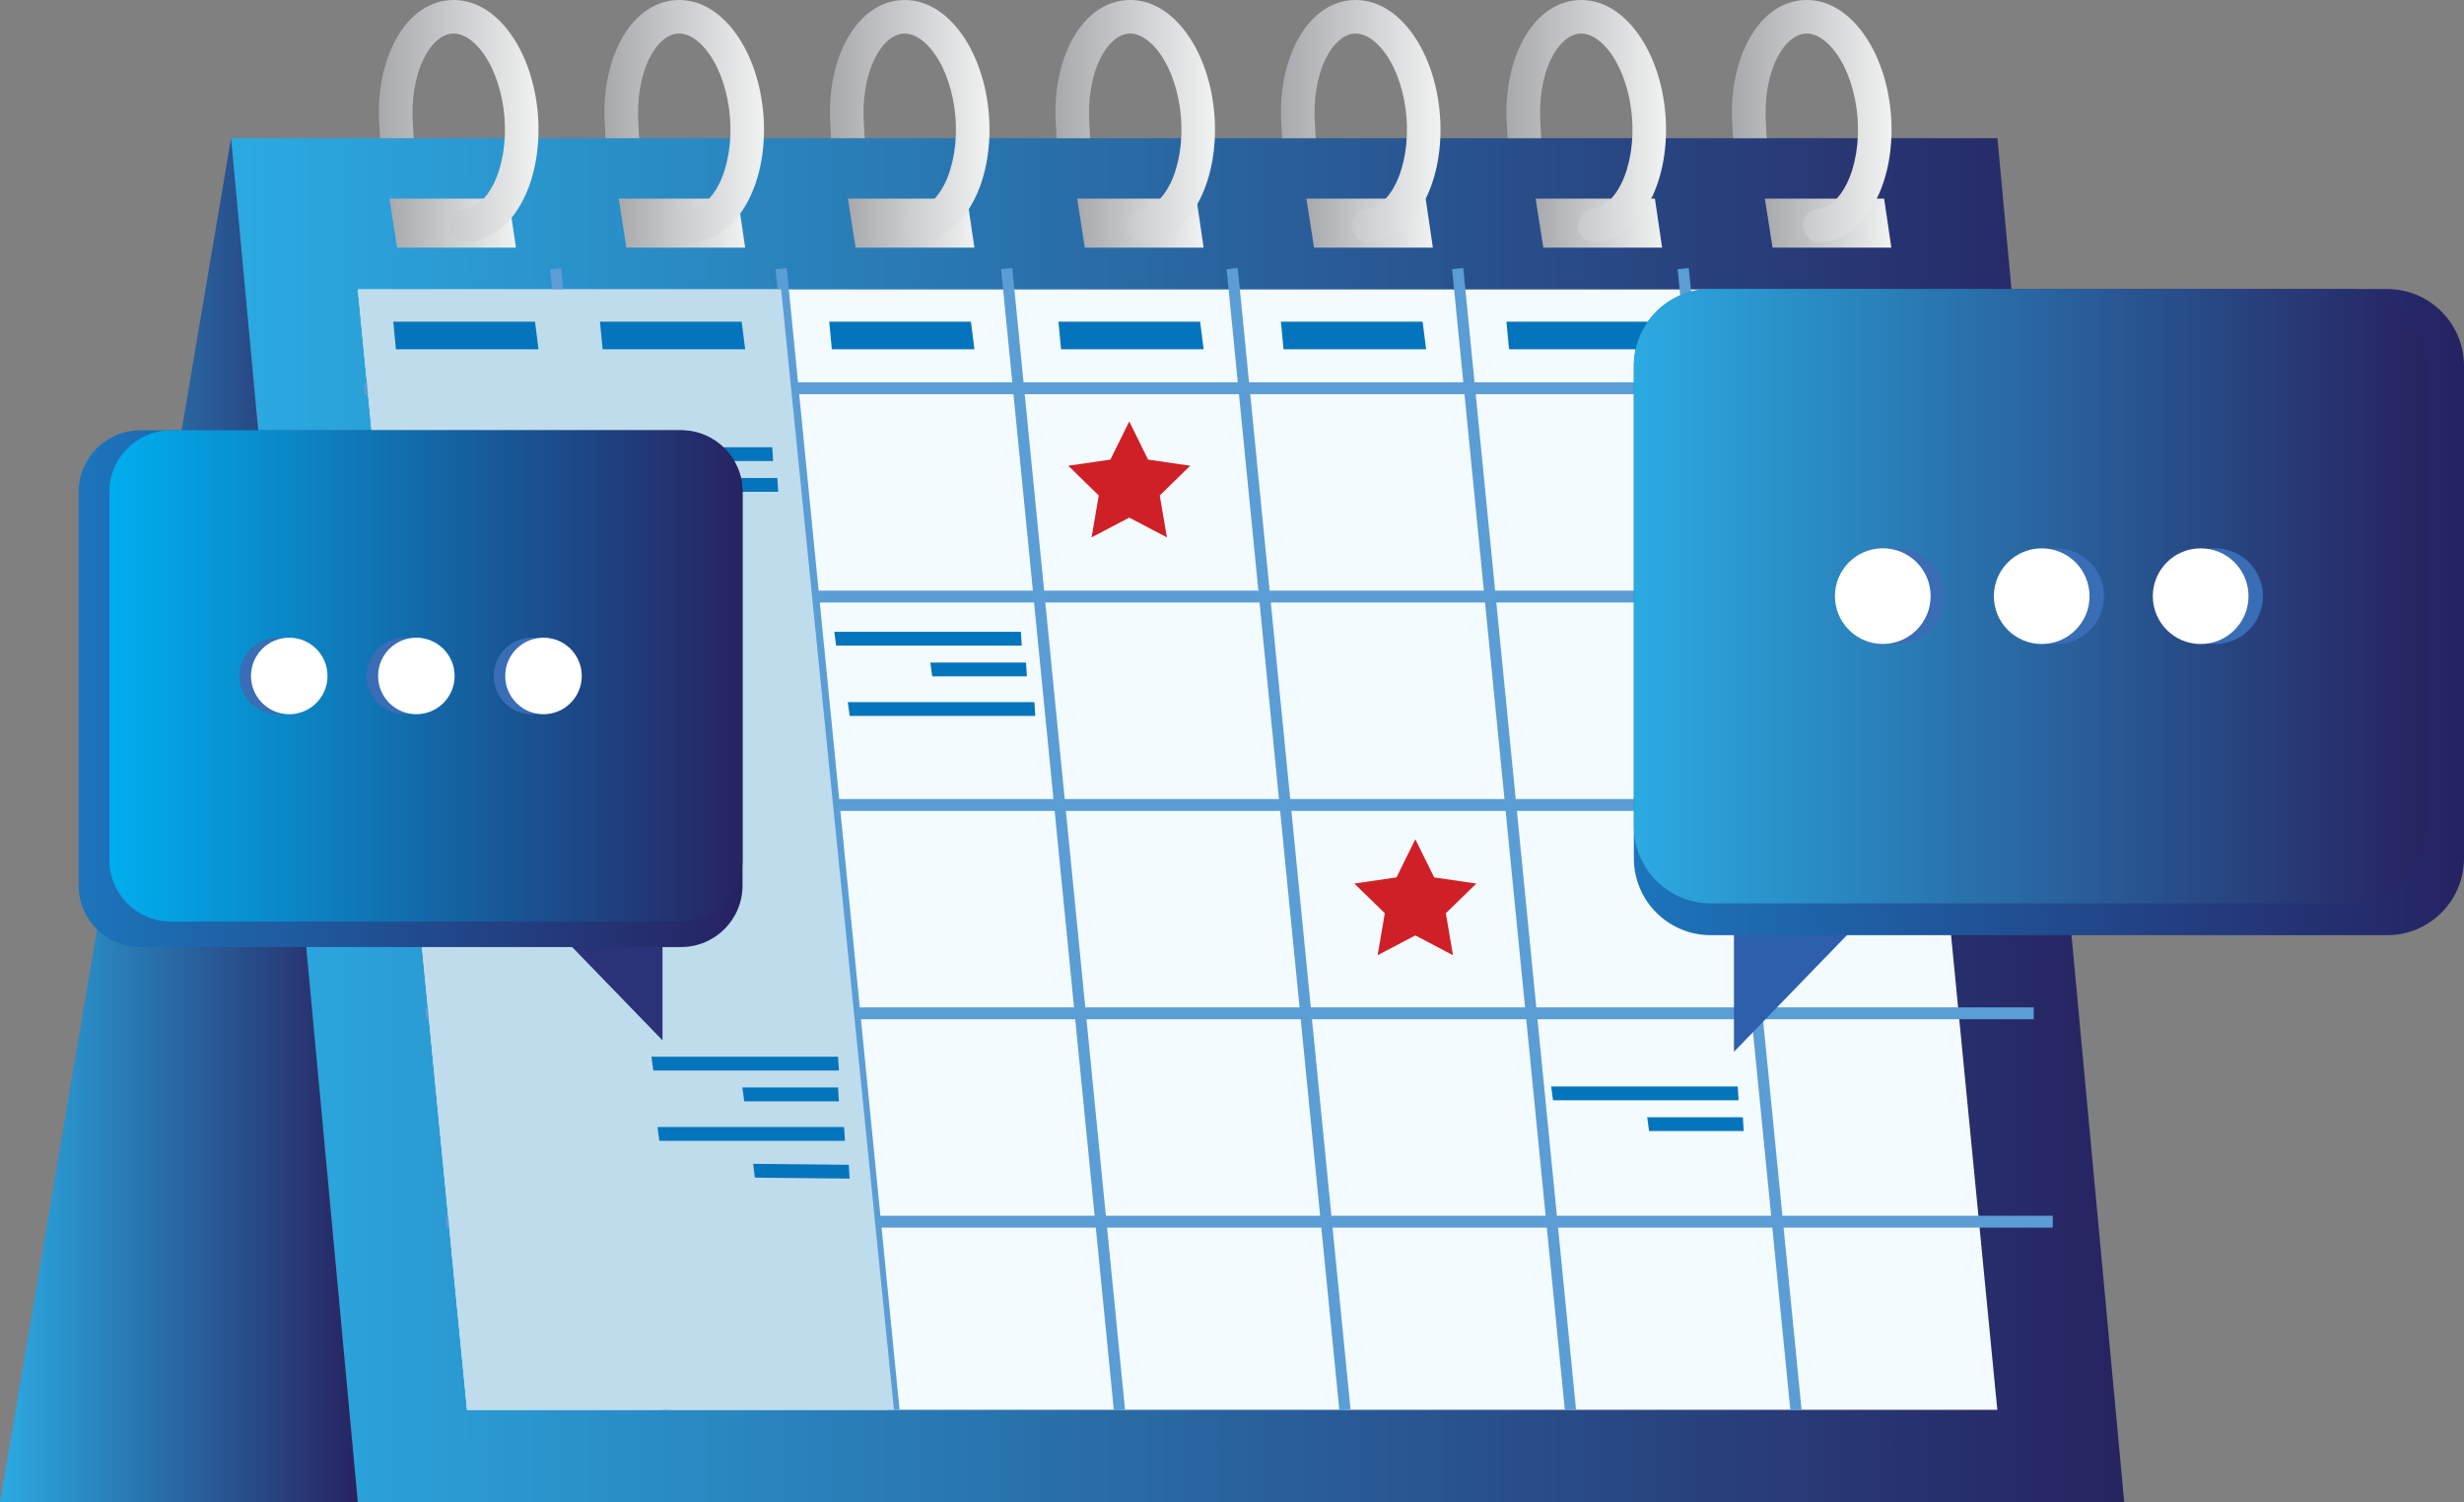 <?xml version="1.0" encoding="UTF-8"?> <svg xmlns="http://www.w3.org/2000/svg" xmlns:xlink="http://www.w3.org/1999/xlink" viewBox="0 0 1603.3 977.6"><rect x="0" y="0" width="1603.3" height="977.6" fill="#808080" stroke="none"/><defs><style> .cls-1 { fill: #cf2027; } .cls-1, .cls-2, .cls-3, .cls-4, .cls-5, .cls-6, .cls-7, .cls-8, .cls-9, .cls-10, .cls-11, .cls-12, .cls-13, .cls-14, .cls-15, .cls-16, .cls-17, .cls-18, .cls-19, .cls-20, .cls-21, .cls-22, .cls-23, .cls-24, .cls-25, .cls-26, .cls-27, .cls-28 { stroke-width: 0px; } .cls-2 { fill: url(#linear-gradient-12); } .cls-3 { fill: url(#linear-gradient-17); } .cls-4 { fill: url(#linear-gradient-19); } .cls-5 { fill: url(#linear-gradient); } .cls-6 { fill: #2b3277; } .cls-7 { fill: url(#linear-gradient-6); } .cls-8 { fill: #bedceb; mix-blend-mode: multiply; } .cls-29 { isolation: isolate; } .cls-9 { fill: url(#linear-gradient-15); } .cls-10 { fill: url(#linear-gradient-11); } .cls-11 { fill: url(#linear-gradient-5); } .cls-30 { stroke-width: 7.28px; } .cls-30, .cls-31 { fill: none; stroke: #5b9dd5; stroke-miterlimit: 10; } .cls-12 { fill: #396db5; } .cls-13 { fill: url(#linear-gradient-13); } .cls-14 { fill: url(#linear-gradient-16); } .cls-15 { fill: #fff; } .cls-16 { fill: url(#linear-gradient-20); } .cls-17 { fill: url(#linear-gradient-14); } .cls-18 { fill: url(#linear-gradient-2); } .cls-31 { stroke-width: 7.72px; } .cls-19 { fill: url(#linear-gradient-7); } .cls-20 { fill: url(#linear-gradient-3); } .cls-21 { fill: #0475bc; } .cls-22 { fill: url(#linear-gradient-9); } .cls-23 { fill: url(#linear-gradient-8); } .cls-24 { fill: url(#linear-gradient-18); } .cls-25 { fill: #f4fbfe; } .cls-26 { fill: #2e5fac; } .cls-27 { fill: url(#linear-gradient-10); } .cls-28 { fill: url(#linear-gradient-4); } </style><linearGradient id="linear-gradient" x1="150.28" y1="533.75" x2="1382.21" y2="533.75" gradientUnits="userSpaceOnUse"><stop offset="0" stop-color="#2baae2"></stop><stop offset="1" stop-color="#272361"></stop></linearGradient><linearGradient id="linear-gradient-2" x1="0" x2="232.84" xlink:href="#linear-gradient"></linearGradient><linearGradient id="linear-gradient-3" x1="1148.37" y1="145.2" x2="1230.68" y2="145.2" gradientUnits="userSpaceOnUse"><stop offset="0" stop-color="#a7a9ac"></stop><stop offset="1" stop-color="#f1f2f2"></stop></linearGradient><linearGradient id="linear-gradient-4" x1="999.21" x2="1081.52" xlink:href="#linear-gradient-3"></linearGradient><linearGradient id="linear-gradient-5" x1="850.05" x2="932.37" xlink:href="#linear-gradient-3"></linearGradient><linearGradient id="linear-gradient-6" x1="700.9" x2="783.2" xlink:href="#linear-gradient-3"></linearGradient><linearGradient id="linear-gradient-7" x1="551.73" x2="634.04" xlink:href="#linear-gradient-3"></linearGradient><linearGradient id="linear-gradient-8" x1="402.57" x2="484.88" xlink:href="#linear-gradient-3"></linearGradient><linearGradient id="linear-gradient-9" x1="253.41" x2="335.72" xlink:href="#linear-gradient-3"></linearGradient><linearGradient id="linear-gradient-10" x1="1126.96" y1="78.79" x2="1230.81" y2="78.79" xlink:href="#linear-gradient-3"></linearGradient><linearGradient id="linear-gradient-11" x1="980.22" y1="78.79" x2="1084.07" y2="78.79" xlink:href="#linear-gradient-3"></linearGradient><linearGradient id="linear-gradient-12" x1="833.49" y1="78.79" x2="937.33" y2="78.79" xlink:href="#linear-gradient-3"></linearGradient><linearGradient id="linear-gradient-13" x1="686.75" y1="78.79" x2="790.6" y2="78.79" xlink:href="#linear-gradient-3"></linearGradient><linearGradient id="linear-gradient-14" x1="540.01" y1="78.79" x2="643.86" y2="78.79" xlink:href="#linear-gradient-3"></linearGradient><linearGradient id="linear-gradient-15" x1="393.28" y1="78.79" x2="497.13" y2="78.79" xlink:href="#linear-gradient-3"></linearGradient><linearGradient id="linear-gradient-16" x1="246.55" y1="78.79" x2="350.39" y2="78.79" xlink:href="#linear-gradient-3"></linearGradient><linearGradient id="linear-gradient-17" x1="51.19" y1="448.13" x2="483.16" y2="448.13" gradientUnits="userSpaceOnUse"><stop offset="0" stop-color="#1c75bc"></stop><stop offset="1" stop-color="#262262"></stop></linearGradient><linearGradient id="linear-gradient-18" x1="71.2" y1="439.85" x2="483.16" y2="439.85" gradientUnits="userSpaceOnUse"><stop offset="0" stop-color="#00aeef"></stop><stop offset="1" stop-color="#272361"></stop></linearGradient><linearGradient id="linear-gradient-19" x1="1063.13" y1="398.31" x2="1603.3" y2="398.31" xlink:href="#linear-gradient-17"></linearGradient><linearGradient id="linear-gradient-20" x1="1063.13" y1="387.94" x2="1578.28" y2="387.94" xlink:href="#linear-gradient"></linearGradient></defs><g class="cls-29"><g id="Layer_2" data-name="Layer 2"><g id="Capa_1" data-name="Capa 1"><polygon class="cls-5" points="232.78 977.6 1382.21 977.6 1299.71 89.91 150.28 89.91 232.78 977.6"></polygon><polygon class="cls-18" points="150.35 89.91 0 977.6 232.84 977.6 150.35 89.91"></polygon><polygon class="cls-25" points="303.89 917.39 1299.64 917.39 1228.59 188.32 232.84 188.32 303.89 917.39"></polygon><g><g><polygon class="cls-20" points="1153.37 161.15 1230.68 161.15 1225.99 129.24 1148.37 129.24 1153.37 161.15"></polygon><polygon class="cls-28" points="1004.21 161.15 1081.52 161.15 1076.83 129.24 999.21 129.24 1004.21 161.15"></polygon><polygon class="cls-11" points="855.05 161.15 932.37 161.15 927.66 129.24 850.05 129.24 855.05 161.15"></polygon><polygon class="cls-7" points="705.88 161.15 783.2 161.15 778.5 129.24 700.9 129.24 705.88 161.15"></polygon><polygon class="cls-19" points="556.73 161.15 634.04 161.15 629.33 129.24 551.73 129.24 556.73 161.15"></polygon><polygon class="cls-23" points="407.57 161.15 484.88 161.15 480.17 129.24 402.57 129.24 407.57 161.15"></polygon><polygon class="cls-22" points="258.4 161.15 335.72 161.15 331.02 129.24 253.41 129.24 258.4 161.15"></polygon></g><path class="cls-27" d="m1149.12,81.39l.43,8.52h-21.85l-.37-7.1c-1.54-20.06,1.78-39.46,9.34-54.62,8.48-16.96,21.32-26.95,36.15-28.08,14.89-1.11,29.06,6.75,40.04,22.23,9.78,13.81,16.04,32.47,17.58,52.53,1.54,20.06-1.77,39.45-9.34,54.6-8.49,16.96-21.33,26.94-36.16,28.08-.28.03-.56.04-.85.04-5.65,0-10.43-4.35-10.87-10.08-.46-6.01,4.03-11.25,10.05-11.72,6.78-.52,13.46-6.38,18.31-16.07,5.74-11.5,8.33-27.24,7.1-43.17-1.22-15.96-6.2-31.09-13.63-41.58-6.26-8.86-13.76-13.65-20.54-13.09-6.78.52-13.46,6.37-18.3,16.07-5.74,11.49-8.32,27.21-7.08,43.44Z"></path><path class="cls-10" d="m1002.38,81.39l.44,8.52h-21.86l-.37-7.1c-1.54-20.06,1.78-39.46,9.34-54.62,8.48-16.96,21.32-26.95,36.16-28.08,14.88-1.11,29.06,6.75,40.03,22.23,9.78,13.81,16.04,32.47,17.58,52.53,1.54,20.06-1.78,39.45-9.34,54.6-8.48,16.96-21.32,26.94-36.16,28.08-.29.03-.57.04-.85.04-5.65,0-10.43-4.35-10.86-10.08-.47-6.01,4.03-11.25,10.05-11.72,6.78-.52,13.46-6.38,18.3-16.07,5.74-11.5,8.32-27.24,7.1-43.17-1.23-15.96-6.19-31.09-13.61-41.58-6.28-8.86-13.77-13.65-20.55-13.09-6.79.52-13.47,6.37-18.3,16.07-5.75,11.49-8.34,27.21-7.09,43.44Z"></path><path class="cls-2" d="m855.63,81.39l.46,8.52h-21.87l-.36-7.1c-1.55-20.06,1.77-39.46,9.33-54.62,8.48-16.96,21.32-26.95,36.15-28.08,14.89-1.11,29.07,6.75,40.03,22.23,9.8,13.81,16.04,32.47,17.58,52.53,1.55,20.06-1.77,39.45-9.33,54.6-8.48,16.96-21.32,26.94-36.16,28.08-.28.03-.56.04-.85.04-5.65,0-10.43-4.35-10.86-10.08-.47-6.01,4.03-11.25,10.04-11.72,6.8-.52,13.47-6.38,18.3-16.07,5.75-11.5,8.34-27.24,7.12-43.17-1.23-15.96-6.2-31.09-13.63-41.58-6.27-8.86-13.76-13.65-20.54-13.09-6.79.52-13.47,6.37-18.31,16.07-5.74,11.49-8.33,27.21-7.09,43.44Z"></path><path class="cls-13" d="m708.9,81.39l.45,8.52h-21.87l-.37-7.1c-1.53-20.06,1.77-39.46,9.33-54.62,8.49-16.96,21.33-26.95,36.17-28.08,14.88-1.11,29.05,6.75,40.02,22.23,9.8,13.81,16.05,32.47,17.59,52.53,1.54,20.06-1.78,39.45-9.34,54.6-8.48,16.96-21.32,26.94-36.16,28.08-.28.03-.57.04-.85.04-5.64,0-10.43-4.35-10.86-10.08-.47-6.01,4.03-11.25,10.04-11.72,6.8-.52,13.47-6.38,18.31-16.07,5.74-11.5,8.33-27.24,7.11-43.17-1.23-15.96-6.2-31.09-13.63-41.58-6.27-8.86-13.76-13.65-20.54-13.09-6.79.52-13.47,6.37-18.3,16.07-5.75,11.49-8.34,27.21-7.09,43.44Z"></path><path class="cls-17" d="m562.17,81.39l.44,8.52h-21.86l-.37-7.1c-1.54-20.06,1.78-39.46,9.34-54.62,8.49-16.96,21.32-26.95,36.17-28.08,14.88-1.11,29.05,6.75,40.02,22.23,9.79,13.81,16.03,32.47,17.58,52.53,1.54,20.06-1.78,39.45-9.34,54.6-8.48,16.96-21.32,26.94-36.15,28.08-.29.03-.57.04-.85.04-5.64,0-10.44-4.35-10.86-10.08-.47-6.01,4.01-11.25,10.05-11.72,6.78-.52,13.45-6.38,18.29-16.07,5.74-11.5,8.33-27.24,7.1-43.17-1.23-15.96-6.2-31.09-13.61-41.58-6.28-8.86-13.76-13.65-20.55-13.09-6.79.52-13.47,6.37-18.31,16.07-5.74,11.49-8.33,27.21-7.08,43.44Z"></path><path class="cls-9" d="m415.43,81.39l.44,8.52h-21.86l-.36-7.1c-1.54-20.06,1.77-39.46,9.33-54.62C411.47,11.22,424.31,1.23,439.15.1c14.89-1.11,29.06,6.75,40.04,22.23,9.78,13.81,16.03,32.47,17.57,52.53,1.55,20.06-1.77,39.45-9.33,54.6-8.49,16.96-21.32,26.94-36.16,28.08-.28.03-.56.04-.85.04-5.65,0-10.44-4.35-10.87-10.08-.46-6.01,4.03-11.25,10.06-11.72,6.78-.52,13.45-6.38,18.3-16.07,5.73-11.5,8.33-27.24,7.09-43.17-1.22-15.96-6.19-31.09-13.61-41.58-6.28-8.86-13.77-13.65-20.55-13.09-6.79.52-13.47,6.37-18.31,16.07-5.73,11.49-8.32,27.21-7.08,43.44Z"></path><path class="cls-14" d="m268.7,81.39l.44,8.52h-21.86l-.37-7.1c-1.54-20.06,1.77-39.46,9.34-54.62C264.74,11.22,277.58,1.23,292.42.1c14.88-1.11,29.06,6.75,40.03,22.23,9.78,13.81,16.04,32.47,17.58,52.53,1.53,20.06-1.77,39.45-9.34,54.6-8.48,16.96-21.32,26.94-36.15,28.08-.28.03-.57.04-.86.04-5.65,0-10.44-4.35-10.86-10.08-.46-6.01,4.03-11.25,10.05-11.72,6.78-.52,13.46-6.38,18.3-16.07,5.73-11.5,8.33-27.24,7.1-43.17-1.23-15.96-6.2-31.09-13.62-41.58-6.27-8.86-13.77-13.65-20.55-13.09-6.78.52-13.46,6.37-18.3,16.07-5.74,11.49-8.33,27.21-7.08,43.44Z"></path></g><g><line class="cls-31" x1="1310.03" y1="252.63" x2="237.13" y2="252.63"></line><line class="cls-31" x1="1323.33" y1="388.2" x2="250.44" y2="388.2"></line><line class="cls-31" x1="1310.03" y1="523.8" x2="263.75" y2="523.8"></line><line class="cls-31" x1="1323.33" y1="659.37" x2="277.06" y2="659.37"></line><line class="cls-31" x1="1335.72" y1="794.97" x2="290.36" y2="794.97"></line></g><g><line class="cls-30" x1="1168.61" y1="917.39" x2="1095.24" y2="174.78"></line><line class="cls-30" x1="1021.87" y1="917.39" x2="948.5" y2="174.78"></line><line class="cls-30" x1="875.14" y1="917.39" x2="801.77" y2="174.78"></line><line class="cls-30" x1="728.4" y1="917.39" x2="655.04" y2="174.78"></line><line class="cls-30" x1="581.68" y1="917.39" x2="508.29" y2="174.78"></line><line class="cls-30" x1="434.93" y1="917.39" x2="361.56" y2="174.78"></line><polygon class="cls-8" points="581.68 917.39 508.29 188.32 232.84 188.32 303.89 917.39 581.68 917.39"></polygon></g><polygon class="cls-21" points="1213.41 209.31 1215.68 227.28 1122.91 227.28 1121.2 209.31 1213.41 209.31"></polygon><polygon class="cls-21" points="1072.42 209.31 1074.7 227.28 981.93 227.28 980.22 209.31 1072.42 209.31"></polygon><polygon class="cls-21" points="925.69 209.31 927.96 227.28 835.19 227.28 833.48 209.31 925.69 209.31"></polygon><polygon class="cls-21" points="780.93 209.31 783.2 227.28 690.43 227.28 688.72 209.31 780.93 209.31"></polygon><polygon class="cls-21" points="631.77 209.31 634.04 227.28 541.27 227.28 539.57 209.31 631.77 209.31"></polygon><g><polygon class="cls-21" points="664.28 411.11 664.85 420.1 544.08 420.1 542.85 411.11 664.28 411.11"></polygon><polygon class="cls-21" points="673.07 456.86 673.64 465.85 552.87 465.85 551.65 456.86 673.07 456.86"></polygon><polygon class="cls-21" points="667.62 431.14 668.17 440.11 606.58 440.11 605.37 431.14 667.62 431.14"></polygon></g><g><polygon class="cls-21" points="545.3 687.64 545.88 696.62 425.1 696.62 423.89 687.64 545.3 687.64"></polygon><polygon class="cls-21" points="549.24 733.38 549.81 742.37 429.03 742.37 427.83 733.38 549.24 733.38"></polygon><polygon class="cls-21" points="545.3 707.64 545.88 716.65 484.27 716.65 483.06 707.64 545.3 707.64"></polygon><polygon class="cls-21" points="552.32 757.94 552.8 766.93 491.2 766.3 490.08 757.31 552.32 757.94"></polygon></g><g><polygon class="cls-21" points="1130.72 706.97 1131.29 715.96 1010.53 715.96 1009.31 706.97 1130.72 706.97"></polygon><polygon class="cls-21" points="1134.06 726.99 1134.64 735.96 1073.03 735.96 1071.83 726.99 1134.06 726.99"></polygon></g><g><polygon class="cls-21" points="502.48 291.02 503.04 300.01 382.27 300.01 381.05 291.02 502.48 291.02"></polygon><polygon class="cls-21" points="505.81 311.03 506.38 320.01 444.79 320.01 443.56 311.03 505.81 311.03"></polygon></g><polygon class="cls-21" points="482.6 209.31 484.88 227.28 392.11 227.28 390.41 209.31 482.6 209.31"></polygon><polygon class="cls-21" points="348.12 209.31 350.4 227.28 257.62 227.28 255.91 209.31 348.12 209.31"></polygon><polygon class="cls-1" points="920.94 546.09 908.68 570.93 881.25 574.94 901.09 594.26 896.41 621.58 920.94 608.68 945.46 621.58 940.78 594.26 960.63 574.94 933.2 570.93 920.94 546.09"></polygon><polygon class="cls-1" points="734.8 274.23 722.53 299.07 695.11 303.06 714.95 322.4 710.27 349.7 734.8 336.82 759.32 349.7 754.63 322.4 774.47 303.06 747.05 299.07 734.8 274.23"></polygon><polygon class="cls-6" points="431.08 578.79 431.08 676.95 336.01 578.79 431.08 578.79"></polygon><path class="cls-3" d="m51.19,576.23c0,22.11,17.92,40.03,40.03,40.03h351.92c22.1,0,40.02-17.92,40.02-40.03v-256.19c0-22.1-17.92-40.02-40.02-40.02H91.21c-22.11,0-40.03,17.92-40.03,40.02v256.19Z"></path><path class="cls-24" d="m71.2,559.65c0,22.11,17.92,40.03,40.02,40.03h331.91c22.1,0,40.02-17.92,40.02-40.03v-239.62c0-22.1-17.92-40.02-40.02-40.02H111.23c-22.1,0-40.02,17.92-40.02,40.02v239.62Z"></path><polygon class="cls-26" points="1128.26 561.69 1128.26 684.44 1247.15 561.69 1128.26 561.69"></polygon><g><g><path class="cls-12" d="m321.24,439.85c0,13.75,11.15,24.9,24.9,24.9s24.9-11.15,24.9-24.9-11.15-24.9-24.9-24.9-24.9,11.15-24.9,24.9Z"></path><path class="cls-15" d="m328.74,439.85c0,13.75,11.15,24.9,24.91,24.9s24.9-11.15,24.9-24.9-11.15-24.9-24.9-24.9-24.91,11.15-24.91,24.9Z"></path></g><g><path class="cls-12" d="m238.52,439.85c0,13.75,11.15,24.9,24.9,24.9s24.9-11.15,24.9-24.9-11.14-24.9-24.9-24.9-24.9,11.15-24.9,24.9Z"></path><path class="cls-15" d="m246.03,439.85c0,13.75,11.14,24.9,24.89,24.9s24.9-11.15,24.9-24.9-11.14-24.9-24.9-24.9-24.89,11.15-24.89,24.9Z"></path></g><g><path class="cls-12" d="m155.81,439.85c0,13.75,11.15,24.9,24.91,24.9s24.9-11.15,24.9-24.9-11.15-24.9-24.9-24.9-24.91,11.15-24.91,24.9Z"></path><path class="cls-15" d="m163.32,439.85c0,13.75,11.15,24.9,24.9,24.9s24.9-11.15,24.9-24.9-11.14-24.9-24.9-24.9-24.9,11.15-24.9,24.9Z"></path></g></g><path class="cls-4" d="m1603.3,558.48c0,27.64-22.41,50.06-50.05,50.06h-440.07c-27.64,0-50.05-22.41-50.05-50.06V238.12c0-27.63,22.41-50.05,50.05-50.05h440.07c27.64,0,50.05,22.41,50.05,50.05v320.36Z"></path><path class="cls-16" d="m1578.28,537.77c0,27.63-22.42,50.05-50.06,50.05h-415.04c-27.64,0-50.05-22.41-50.05-50.05V238.12c0-27.63,22.41-50.05,50.05-50.05h415.04c27.64,0,50.06,22.41,50.06,50.05v299.64Z"></path><g><g><circle class="cls-12" cx="1234.48" cy="387.94" r="31.13" transform="translate(87.26 986.53) rotate(-45)"></circle><ellipse class="cls-15" cx="1225.1" cy="387.94" rx="31.14" ry="31.13" transform="translate(-.93 2.95) rotate(-.14)"></ellipse></g><g><path class="cls-12" d="m1369.05,387.94c0,17.2-13.94,31.13-31.14,31.13s-31.13-13.93-31.13-31.13,13.93-31.13,31.13-31.13,31.14,13.94,31.14,31.13Z"></path><path class="cls-15" d="m1359.65,387.94c0,17.2-13.93,31.13-31.13,31.13s-31.13-13.93-31.13-31.13,13.94-31.13,31.13-31.13,31.13,13.94,31.13,31.13Z"></path></g><g><path class="cls-12" d="m1472.47,387.94c0,17.2-13.94,31.13-31.14,31.13s-31.13-13.93-31.13-31.13,13.94-31.13,31.13-31.13,31.14,13.94,31.14,31.13Z"></path><path class="cls-15" d="m1463.09,387.94c0,17.2-13.94,31.13-31.14,31.13s-31.13-13.93-31.13-31.13,13.93-31.13,31.13-31.13,31.14,13.94,31.14,31.13Z"></path></g></g></g></g></g></svg> 
